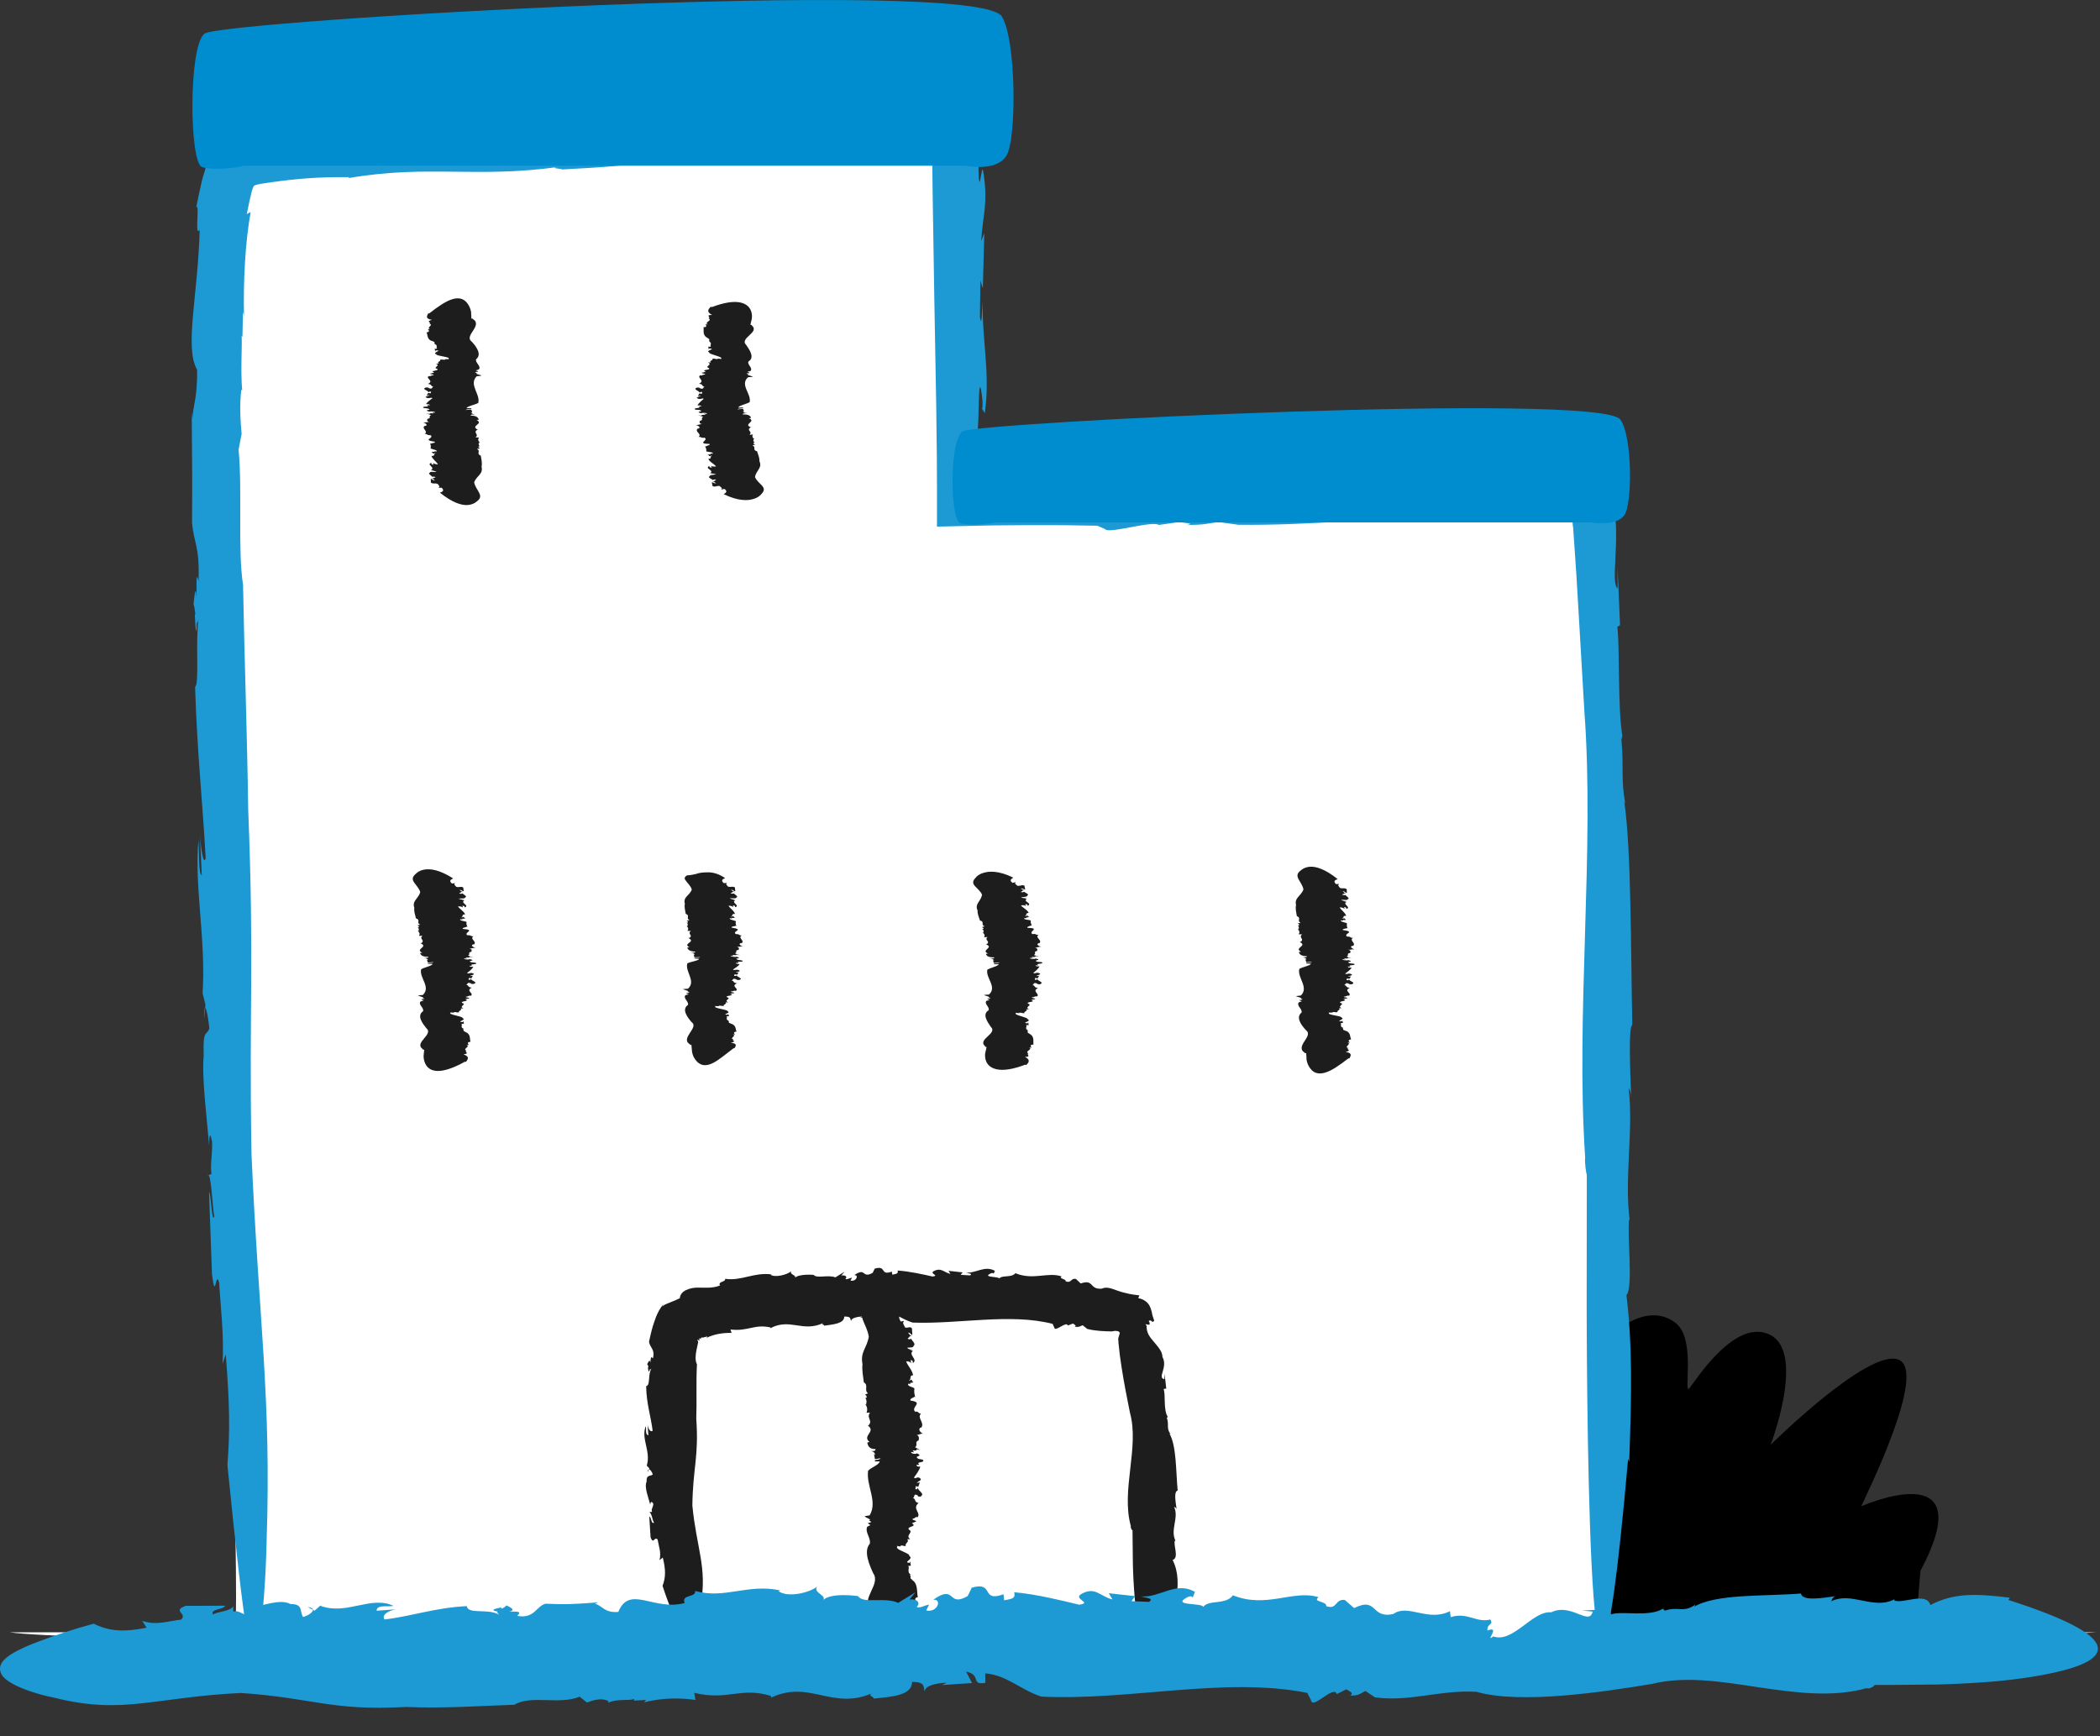 <?xml version="1.0" encoding="UTF-8"?>
<svg width="52px" height="43px" viewBox="0 0 52 43" version="1.1" xmlns="http://www.w3.org/2000/svg" xmlns:xlink="http://www.w3.org/1999/xlink">
    <rect x="0" y="0" width="52" height="43" fill="#333333" stroke="none"/>
    <title>Group 92</title>
    <defs>
        <polygon id="path-1" points="0 0.217 1 0.217 1 0.783 0 0.783"></polygon>
    </defs>
    <g id="Page-1" stroke="none" stroke-width="1" fill="none" fill-rule="evenodd">
        <g id="Group-92" transform="translate(0, 0)">
            <path d="M39.332,33.708 C40.189,32.548 40.995,32.366 41.499,32.771 C42.003,33.174 41.676,34.572 41.831,34.384 C41.985,34.195 42.979,32.607 43.844,33.065 C44.708,33.524 43.844,35.782 43.844,35.782 C43.844,35.782 46.231,33.415 46.995,33.667 C47.76,33.918 46.214,37.019 46.088,37.304 C46.088,37.304 49.108,35.971 47.554,38.903 L47.435,40.307 L39.782,40.307 L39.332,33.708 Z" id="Fill-1" fill="#000000"></path>
            <path d="M5.825,40.597 C6.038,36.756 4.476,6.264 5.825,4.105 C6.128,3.62 23.651,3.304 23.684,3.439 C23.7,3.5 23.684,12.546 23.684,12.546 L39.499,12.169 C39.876,15.676 39.864,38.143 39.864,40.597" id="Fill-3" fill="#FFFFFF"></path>
            <path d="M5.052,25.241 L5.079,24.964 C5.064,24.969 5.051,25.039 5.052,25.241" id="Fill-5" fill="#1D9AD4"></path>
            <path d="M40.173,18.229 C40.176,18.25 40.178,18.276 40.182,18.294 C40.179,18.249 40.176,18.234 40.173,18.229" id="Fill-7" fill="#1D9AD4"></path>
            <path d="M6.018,14.465 L6.018,14.48 C6.021,14.503 6.025,14.53 6.028,14.552 L6.018,14.465 Z" id="Fill-9" fill="#1D9AD4"></path>
            <path d="M6.227,28.572 C6.165,24.867 6.297,23.881 6.146,20.048 C6.121,18.218 6.051,16.267 6.018,14.48 C5.884,13.634 6.004,12.135 5.908,11.135 L5.983,10.747 C5.95,10.401 5.931,9.996 5.976,9.65 L5.997,9.673 C5.953,9.157 6,8.579 5.983,8.323 L6.003,8.345 L6.017,7.722 L6.042,7.831 C6.023,6.939 6.072,6.013 6.206,5.251 L6.111,5.302 C6.15,5.097 6.191,4.916 6.23,4.756 C6.235,4.733 6.237,4.727 6.238,4.723 L6.245,4.706 C6.248,4.694 6.25,4.682 6.255,4.672 C6.263,4.65 6.272,4.63 6.282,4.61 C6.312,4.578 6.359,4.579 6.397,4.565 L6.412,4.562 L6.42,4.56 L6.446,4.555 L6.548,4.539 C6.618,4.529 6.686,4.518 6.754,4.509 C7.308,4.432 7.86,4.378 8.646,4.388 L8.626,4.411 C10.601,4.072 11.778,4.419 13.826,4.135 C13.57,4.169 13.937,4.176 13.916,4.197 C14.864,4.143 15.875,4.105 15.886,3.933 C16.577,3.919 16.45,3.973 16.541,4.037 C16.536,3.963 17.135,3.917 17.674,3.901 L17.426,3.935 L18.972,3.88 L18.666,3.744 C19.487,3.77 18.877,3.913 19.662,3.865 L19.65,3.749 C20.784,3.755 21.453,3.924 22.544,4.008 L22.858,4.011 L22.953,4.014 L23.035,4.017 L23.077,4.02 C23.085,4.019 23.084,4.028 23.084,4.035 L23.085,4.055 C23.088,4.319 23.091,4.584 23.095,4.85 C23.109,5.708 23.123,6.571 23.136,7.433 C23.152,8.296 23.166,9.157 23.182,10.01 C23.195,10.918 23.204,11.495 23.201,13.042 C23.665,13.032 24.127,13.022 24.586,13.012 C24.88,13.009 25.173,13.007 25.463,13.005 C26.043,13.002 26.615,13.007 27.174,13.02 L27.364,13.104 C27.449,13.231 28.531,12.886 28.696,13.001 L29.189,12.93 C29.329,12.95 29.622,12.968 29.376,13.003 C29.833,12.997 29.844,12.975 30.172,12.928 L30.664,12.997 C32.469,13.016 33.998,12.825 35.896,12.811 C36.467,12.839 37.164,12.843 37.924,12.833 C38.115,12.829 38.309,12.826 38.507,12.822 C38.589,12.82 38.671,12.818 38.754,12.816 L38.825,12.813 C38.96,12.751 38.927,12.944 38.954,13.062 C38.981,13.465 39.008,13.869 39.036,14.267 C39.06,14.677 39.083,15.082 39.107,15.472 C39.153,16.255 39.195,16.984 39.231,17.6 C39.491,21.069 39.012,25.115 39.252,28.67 C39.235,28.785 39.278,29.085 39.292,29.083 L39.289,32.338 C39.289,32.338 39.289,36.284 39.41,38.732 C39.53,41.179 39.788,42.129 40.315,36.13 L40.342,36.21 C40.408,34.426 40.419,33.304 40.274,32.075 C40.447,31.881 40.286,30.611 40.34,30.193 L40.354,30.232 C40.217,29.145 40.453,27.992 40.328,26.944 C40.341,26.984 40.389,27.007 40.393,27.248 C40.367,26.484 40.319,25.439 40.419,25.382 C40.38,23.557 40.396,21.009 40.218,19.842 L40.248,19.922 C40.128,19.257 40.217,19.059 40.149,18.315 C40.162,18.274 40.167,18.221 40.173,18.229 C40.054,17.506 40.113,16.11 40.049,15.523 L40.115,15.483 C40.093,15.001 40.078,14.519 40.05,14.035 C40.055,14.217 40.056,14.397 40.056,14.577 C39.962,14.487 39.983,14.213 40,13.828 C40.01,13.635 40.02,13.416 40.018,13.178 C40.017,13.116 40.017,13.067 40.012,12.99 C40.004,12.899 39.998,12.807 39.99,12.714 C39.971,12.528 39.949,12.34 39.92,12.159 C39.915,12.068 39.908,11.978 39.899,11.889 L39.885,11.759 C39.884,11.755 39.887,11.745 39.881,11.745 L39.863,11.747 L39.828,11.749 L39.755,11.754 C39.563,11.766 39.37,11.785 39.183,11.805 C39.092,11.817 39,11.828 38.909,11.84 L38.775,11.857 L38.711,11.866 L38.665,11.876 C38.54,11.9 38.416,11.925 38.291,11.949 C37.791,12.049 37.287,12.139 36.777,12.106 C36.293,12.204 37.201,11.957 36.477,12.04 C36.451,11.945 36.814,11.971 36.625,11.9 C35.914,11.962 35.455,11.83 34.578,11.916 L34.539,11.842 C33.397,12.006 32.374,11.795 31.614,11.943 C30.433,12.033 30.816,11.741 29.588,11.916 L29.107,11.826 C28.58,11.823 28.733,11.959 28.148,11.924 C28.181,11.859 27.408,11.891 27.748,11.822 C27.131,11.791 26.506,11.833 25.839,11.875 C25.505,11.895 25.161,11.916 24.801,11.926 C24.71,11.928 24.62,11.931 24.528,11.933 L24.497,11.933 L24.477,11.932 L24.44,11.93 C24.391,11.926 24.345,11.919 24.312,11.906 C24.32,11.871 24.33,11.838 24.34,11.806 C24.31,11.806 24.291,11.781 24.28,11.744 C24.276,11.735 24.274,11.725 24.272,11.715 C24.271,11.712 24.27,11.712 24.27,11.705 L24.268,11.677 L24.266,11.622 C24.263,11.547 24.261,11.47 24.258,11.395 C24.25,11.093 24.246,10.803 24.2,10.662 C24.253,10.616 24.21,8.905 24.326,9.889 C24.335,9.974 24.333,10.124 24.313,10.114 L24.386,10.231 C24.526,9.238 24.312,8.426 24.333,7.443 C24.309,7.734 24.316,8.123 24.265,7.863 L24.276,6.95 L24.337,7.139 L24.373,5.779 L24.297,5.967 C24.336,5.301 24.467,5.066 24.357,4.314 C24.324,4.041 24.302,4.335 24.28,4.415 C24.27,4.47 24.26,4.515 24.251,4.503 C24.248,4.496 24.244,4.474 24.24,4.433 C24.239,4.413 24.237,4.386 24.235,4.355 C24.233,4.314 24.232,4.266 24.229,4.21 C24.234,4.036 24.239,3.85 24.245,3.656 C24.245,3.633 24.248,3.606 24.245,3.583 L24.234,3.513 C24.226,3.467 24.218,3.419 24.209,3.372 C24.202,3.323 24.194,3.275 24.185,3.226 L24.172,3.152 L24.143,3.098 L24.113,3.046 L24.105,3.032 C24.018,3.117 24.081,3.055 24.061,3.074 L24.06,3.073 L24.059,3.071 L24.056,3.068 L24.05,3.062 L24.028,3.042 L23.935,2.958 C23.904,2.927 23.871,2.893 23.826,2.874 C23.78,2.852 23.726,2.842 23.67,2.832 C23.443,2.798 23.185,2.795 22.928,2.783 C22.773,2.776 22.617,2.768 22.459,2.76 L22.007,2.744 C21.707,2.733 21.41,2.727 21.124,2.724 C21.232,2.809 20.925,2.809 20.611,2.83 L20.573,2.756 C19.367,2.877 20.127,2.597 18.93,2.699 L19.035,2.645 L18.72,2.807 C17.642,2.975 18.134,2.663 16.937,2.89 C17.412,2.867 17.165,3.05 16.58,3.031 L16.726,2.956 C16.403,2.978 16.295,3.011 16.08,3.002 C16.271,2.958 16.179,2.894 15.704,2.918 L16.02,2.82 L15.124,2.976 C14.428,2.917 13.331,3.048 13.042,2.956 C13.042,2.956 11.546,2.958 11.208,3.084 C11.505,3.003 10.68,3.01 10.912,2.919 C10.528,3.012 9.386,3.129 8.922,3.072 L9.009,3.057 C8.157,3.061 7.433,3.135 6.715,3.234 C6.624,3.247 6.534,3.26 6.444,3.273 L6.115,3.327 C5.959,3.356 5.803,3.386 5.664,3.442 C5.593,3.469 5.529,3.504 5.467,3.545 C5.437,3.564 5.408,3.587 5.383,3.617 C5.355,3.639 5.338,3.675 5.315,3.703 L5.248,3.792 C5.229,3.824 5.216,3.861 5.199,3.896 C5.169,3.968 5.13,4.034 5.107,4.11 C5.084,4.187 5.061,4.263 5.038,4.342 C5.028,4.378 5.012,4.423 5.005,4.453 L4.988,4.531 C4.94,4.732 4.901,4.926 4.861,5.124 C4.951,5.066 4.81,5.887 4.945,5.694 C4.922,6.5 4.831,7.215 4.779,7.809 C4.728,8.403 4.717,8.871 4.882,9.16 C4.885,9.877 4.786,10.007 4.763,10.377 L4.747,10.206 C4.759,11.549 4.763,11.937 4.755,12.933 C4.79,13.429 4.949,13.508 4.916,14.397 C4.851,14.11 4.866,14.473 4.868,14.806 C4.856,14.593 4.832,14.528 4.793,14.966 C4.814,15.026 4.827,15.122 4.837,15.211 C4.832,15.214 4.83,15.231 4.823,15.222 C4.85,15.778 4.869,15.68 4.875,15.423 C4.885,15.436 4.897,15.414 4.914,15.334 C4.837,15.911 4.939,16.94 4.831,17.011 C4.883,18.68 5.019,19.871 5.093,21.259 C5.04,21.416 4.983,21.093 4.953,20.689 L4.996,21.675 C4.915,21.668 4.936,21.109 4.914,20.806 C4.809,21.982 5.1,23.22 5.017,24.598 L5.087,24.882 L5.08,24.964 C5.113,24.959 5.167,25.266 5.183,25.469 C5.119,25.666 5.021,25.461 5.044,26.14 C4.992,26.68 5.121,27.669 5.179,28.372 C5.18,27.992 5.222,28.113 5.251,28.276 C5.263,28.616 5.2,28.814 5.237,29.076 L5.143,29.111 C5.229,28.975 5.265,29.997 5.307,30.122 C5.243,30.317 5.232,29.595 5.176,29.512 C5.225,30.877 5.201,30.194 5.249,31.557 C5.341,32.283 5.334,31.423 5.427,31.768 C5.464,32.41 5.548,33.035 5.512,33.774 L5.589,33.539 C5.688,34.744 5.697,35.467 5.631,36.281 C5.855,38.525 6.004,39.763 6.104,40.377 C6.196,40.995 6.289,40.947 6.382,40.629 C6.476,40.283 6.534,39.668 6.563,39.137 C6.594,38.607 6.602,38.161 6.602,38.161 C6.722,34.602 6.411,32.784 6.227,28.572" id="Fill-11" fill="#1D9AD4"></path>
            <path d="M16.037,36.462 L16.069,36.39 C16.054,36.392 16.04,36.41 16.037,36.462" id="Fill-13" fill="#1D1D1D"></path>
            <path d="M28.917,35.092 C28.92,35.097 28.922,35.104 28.926,35.108 C28.923,35.096 28.92,35.093 28.917,35.092" id="Fill-15" fill="#1D1D1D"></path>
            <path d="M17.258,33.786 L17.258,33.79 C17.261,33.796 17.262,33.802 17.265,33.807 L17.258,33.786 Z" id="Fill-17" fill="#1D1D1D"></path>
            <path d="M17.144,37.285 C17.157,36.344 17.307,36.091 17.241,35.136 C17.257,34.683 17.234,34.202 17.258,33.79 C17.206,33.685 17.223,33.553 17.248,33.426 C17.262,33.367 17.275,33.3 17.286,33.251 C17.289,33.235 17.289,33.229 17.287,33.226 C17.286,33.222 17.284,33.218 17.281,33.214 C17.277,33.204 17.271,33.193 17.261,33.181 C17.285,33.184 17.309,33.192 17.331,33.203 C17.306,33.173 17.304,33.135 17.336,33.15 L17.343,33.154 L17.355,33.173 C17.343,33.115 17.387,33.139 17.393,33.109 L17.396,33.131 C17.416,33.123 17.475,33.107 17.516,33.098 L17.498,33.132 C17.685,33.038 17.914,33.006 18.115,33.011 L18.088,32.926 C18.528,32.978 18.673,32.787 19.079,32.875 L19.075,32.895 C19.563,32.634 19.875,33.005 20.386,32.766 C20.322,32.797 20.415,32.81 20.411,32.832 C20.65,32.798 20.906,32.777 20.905,32.606 C21.08,32.603 21.048,32.655 21.074,32.721 C21.07,32.645 21.222,32.61 21.359,32.602 L21.296,32.633 L21.688,32.599 L21.609,32.459 C21.818,32.496 21.665,32.631 21.864,32.593 L21.859,32.475 C22.148,32.494 22.32,32.67 22.598,32.755 C23.751,32.797 25.007,32.517 26.064,32.786 L26.106,32.877 C26.118,33.006 26.41,32.705 26.442,32.828 L26.57,32.778 C26.602,32.805 26.672,32.835 26.609,32.858 C26.721,32.873 26.726,32.852 26.81,32.821 L26.922,32.912 C27.137,32.966 27.341,32.969 27.53,32.974 C27.566,32.967 27.599,32.959 27.639,32.962 C27.675,32.965 27.726,32.973 27.727,33.02 C27.726,33.026 27.724,33.031 27.722,33.038 C27.711,33.071 27.702,33.099 27.696,33.125 C27.694,33.136 27.691,33.146 27.689,33.158 C27.69,33.181 27.695,33.238 27.698,33.279 C27.714,33.458 27.74,33.659 27.772,33.859 C27.834,34.263 27.918,34.676 27.978,34.979 C28.221,35.85 27.752,36.9 28.002,37.797 C27.986,37.826 28.029,37.901 28.043,37.9 L28.052,38.729 C28.052,38.729 28.07,39.734 28.205,40.355 C28.338,40.974 28.6,41.216 29.095,39.669 L29.123,39.688 C29.18,39.231 29.187,38.943 29.037,38.634 C29.207,38.579 29.042,38.259 29.095,38.15 L29.109,38.16 C28.967,37.887 29.201,37.583 29.072,37.319 C29.085,37.329 29.133,37.333 29.138,37.394 C29.11,37.2 29.061,36.934 29.161,36.916 C29.117,36.45 29.133,35.795 28.957,35.504 L28.986,35.522 C28.87,35.357 28.958,35.303 28.893,35.114 C28.906,35.103 28.912,35.09 28.917,35.092 C28.8,34.911 28.869,34.55 28.813,34.401 L28.879,34.388 L28.836,34.016 L28.832,34.156 C28.646,34.122 28.927,33.866 28.784,33.604 C28.784,33.475 28.676,33.355 28.575,33.235 C28.523,33.176 28.475,33.116 28.441,33.054 C28.405,32.981 28.388,32.914 28.393,32.833 C28.339,32.781 28.378,32.797 28.417,32.805 C28.457,32.813 28.498,32.812 28.444,32.714 C28.529,32.661 28.522,32.799 28.58,32.704 C28.553,32.633 28.533,32.571 28.522,32.503 C28.503,32.429 28.483,32.353 28.431,32.286 C28.378,32.223 28.3,32.172 28.184,32.149 L28.214,32.081 C28.094,32.069 27.99,32.053 27.891,32.027 C27.841,32.016 27.792,32.004 27.746,31.989 C27.696,31.974 27.671,31.965 27.636,31.952 C27.507,31.904 27.391,31.863 27.283,31.915 C26.966,31.941 27.096,31.67 26.76,31.786 L26.643,31.675 C26.506,31.648 26.536,31.791 26.387,31.731 C26.401,31.668 26.198,31.668 26.291,31.613 C25.951,31.492 25.587,31.716 25.144,31.532 C25.042,31.652 24.818,31.572 24.743,31.663 C24.732,31.608 24.29,31.643 24.546,31.532 C24.569,31.523 24.607,31.526 24.604,31.547 L24.636,31.474 C24.382,31.33 24.168,31.541 23.915,31.516 C23.991,31.542 24.09,31.537 24.023,31.586 L23.788,31.573 L23.837,31.512 L23.487,31.473 L23.535,31.55 C23.364,31.51 23.304,31.379 23.11,31.487 C23.023,31.548 23.272,31.591 23.091,31.614 C22.863,31.562 22.519,31.485 22.226,31.466 C22.254,31.552 22.175,31.549 22.094,31.568 L22.084,31.493 C21.776,31.601 21.968,31.331 21.661,31.418 L21.687,31.365 L21.609,31.523 C21.333,31.677 21.455,31.371 21.151,31.581 C21.272,31.565 21.212,31.744 21.061,31.716 L21.097,31.642 C21.015,31.66 20.988,31.69 20.932,31.678 C20.981,31.637 20.956,31.571 20.833,31.588 L20.913,31.495 L20.686,31.635 C20.504,31.563 20.225,31.671 20.147,31.573 C20.147,31.573 19.76,31.54 19.677,31.656 C19.751,31.583 19.538,31.568 19.593,31.483 C19.498,31.566 19.207,31.647 19.082,31.572 L19.104,31.561 C18.659,31.506 18.363,31.73 17.954,31.671 C17.981,31.754 17.764,31.732 17.83,31.836 C17.629,31.915 17.432,31.886 17.262,31.889 C17.219,31.89 17.179,31.894 17.139,31.901 C17.087,31.91 17.033,31.929 16.99,31.949 C16.901,31.99 16.843,32.056 16.833,32.152 C16.753,32.189 16.696,32.218 16.644,32.234 C16.545,32.285 16.468,32.288 16.398,32.361 L16.429,32.295 C16.255,32.512 16.217,32.699 16.164,32.848 C16.155,32.882 16.145,32.915 16.136,32.949 C16.129,32.977 16.121,33.007 16.115,33.035 C16.102,33.092 16.088,33.152 16.072,33.223 C16.081,33.369 16.233,33.414 16.165,33.645 C16.112,33.561 16.112,33.66 16.104,33.749 C16.1,33.691 16.079,33.671 16.025,33.784 C16.042,33.803 16.052,33.829 16.059,33.853 C16.054,33.854 16.05,33.858 16.043,33.855 C16.055,34.005 16.077,33.98 16.09,33.913 C16.1,33.918 16.113,33.913 16.131,33.893 C16.037,34.04 16.11,34.315 16,34.329 C16.007,34.769 16.118,35.079 16.161,35.435 C16.105,35.476 16.055,35.392 16.034,35.288 L16.055,35.543 C15.974,35.541 16.007,35.397 15.992,35.318 C15.862,35.624 16.125,35.941 16.015,36.297 L16.081,36.368 L16.07,36.389 C16.104,36.388 16.152,36.466 16.164,36.517 C16.095,36.569 16.002,36.518 16.011,36.693 C15.948,36.834 16.057,37.085 16.101,37.264 C16.11,37.166 16.15,37.196 16.176,37.237 C16.181,37.324 16.114,37.376 16.146,37.442 L16.051,37.454 C16.139,37.417 16.156,37.678 16.196,37.709 C16.127,37.761 16.13,37.576 16.077,37.556 C16.099,37.904 16.087,37.73 16.11,38.078 C16.188,38.262 16.198,38.041 16.284,38.127 C16.308,38.29 16.38,38.447 16.331,38.638 L16.412,38.575 C16.488,38.881 16.485,39.065 16.406,39.275 C16.778,40.41 16.997,40.543 17.149,40.373 C17.297,40.203 17.352,39.738 17.352,39.738 C17.516,38.814 17.248,38.355 17.144,37.285" id="Fill-19" fill="#1D1D1D"></path>
            <path d="M22.586,33.402 L22.551,33.423 C22.567,33.423 22.581,33.418 22.586,33.402" id="Fill-21" fill="#1D1D1D"></path>
            <path d="M22.553,38.994 C22.556,38.996 22.558,38.998 22.562,38.999 C22.559,38.996 22.556,38.995 22.553,38.994" id="Fill-23" fill="#1D1D1D"></path>
            <path d="M21.39,34.236 L21.39,34.235 C21.387,34.233 21.385,34.231 21.382,34.229 L21.39,34.236 Z" id="Fill-25" fill="#1D1D1D"></path>
            <path d="M21.513,33.104 C21.463,33.4 21.298,33.475 21.357,33.786 C21.34,33.933 21.374,34.09 21.39,34.235 C21.516,34.306 21.388,34.424 21.493,34.507 L21.421,34.537 C21.456,34.566 21.481,34.599 21.441,34.626 L21.42,34.624 C21.474,34.666 21.441,34.713 21.467,34.734 L21.447,34.732 L21.454,34.783 L21.425,34.774 C21.481,34.847 21.484,34.922 21.456,34.988 L21.543,34.984 C21.444,35.123 21.623,35.177 21.506,35.302 L21.485,35.3 C21.712,35.464 21.324,35.552 21.54,35.721 C21.513,35.701 21.495,35.73 21.474,35.728 C21.497,35.804 21.51,35.886 21.681,35.889 C21.678,35.945 21.626,35.934 21.561,35.94 C21.636,35.941 21.666,35.99 21.67,36.033 L21.642,36.013 L21.665,36.137 L21.807,36.115 C21.766,36.18 21.634,36.129 21.668,36.193 L21.785,36.193 C21.761,36.284 21.583,36.335 21.496,36.423 C21.443,36.792 21.74,37.187 21.534,37.529 L21.446,37.544 C21.317,37.55 21.636,37.638 21.517,37.652 L21.575,37.691 C21.552,37.703 21.528,37.726 21.499,37.707 C21.493,37.743 21.515,37.744 21.554,37.77 L21.474,37.81 C21.413,37.957 21.569,38.079 21.538,38.232 C21.374,38.417 21.532,38.764 21.621,38.961 C21.819,39.237 21.317,39.579 21.547,39.863 C21.53,39.873 21.572,39.896 21.586,39.895 L21.58,40.162 C21.58,40.162 21.581,40.243 21.598,40.347 C21.618,40.454 21.655,40.584 21.722,40.68 C21.858,40.876 22.116,40.913 22.613,40.406 L22.641,40.411 C22.698,40.269 22.71,40.18 22.565,40.09 C22.737,40.067 22.577,39.974 22.631,39.939 L22.646,39.942 C22.509,39.862 22.747,39.761 22.626,39.683 C22.64,39.686 22.687,39.686 22.691,39.706 C22.667,39.646 22.626,39.564 22.727,39.556 C22.696,39.414 22.737,39.211 22.574,39.123 L22.602,39.128 C22.492,39.078 22.584,39.06 22.529,39.002 C22.541,38.999 22.548,38.995 22.553,38.995 C22.446,38.939 22.534,38.827 22.488,38.781 L22.554,38.777 L22.537,38.663 L22.524,38.706 C22.339,38.693 22.637,38.617 22.517,38.535 C22.538,38.458 22.133,38.38 22.223,38.298 C22.136,38.26 22.363,38.332 22.296,38.274 C22.392,38.271 22.356,38.3 22.433,38.285 C22.387,38.228 22.53,38.191 22.464,38.121 L22.539,38.118 C22.403,38.027 22.636,37.945 22.506,37.884 C22.444,37.791 22.727,37.821 22.58,37.723 L22.681,37.684 C22.698,37.642 22.558,37.655 22.607,37.608 C22.67,37.611 22.658,37.549 22.718,37.577 C22.818,37.471 22.576,37.363 22.745,37.224 C22.621,37.194 22.696,37.124 22.602,37.101 C22.657,37.097 22.612,36.96 22.728,37.04 C22.738,37.046 22.736,37.058 22.715,37.057 L22.788,37.067 C22.927,36.989 22.713,36.923 22.735,36.845 C22.71,36.868 22.716,36.899 22.666,36.878 L22.677,36.805 L22.739,36.821 L22.775,36.712 L22.699,36.727 C22.739,36.674 22.868,36.657 22.76,36.596 C22.7,36.568 22.657,36.645 22.633,36.589 C22.686,36.518 22.765,36.413 22.788,36.323 C22.702,36.33 22.706,36.306 22.689,36.281 L22.763,36.278 C22.66,36.181 22.928,36.245 22.847,36.148 L22.899,36.158 L22.742,36.13 C22.596,36.042 22.899,36.085 22.698,35.988 C22.71,36.026 22.533,36.003 22.566,35.958 L22.638,35.97 C22.622,35.944 22.593,35.935 22.608,35.918 C22.647,35.934 22.712,35.927 22.7,35.889 L22.79,35.916 L22.659,35.842 C22.737,35.789 22.641,35.7 22.742,35.678 C22.742,35.678 22.794,35.56 22.683,35.531 C22.752,35.556 22.78,35.491 22.861,35.51 C22.783,35.478 22.72,35.386 22.804,35.351 L22.814,35.358 C22.901,35.225 22.7,35.125 22.806,35.006 C22.719,35.01 22.768,34.948 22.657,34.961 C22.549,34.833 22.886,34.737 22.544,34.685 C22.527,34.627 22.626,34.619 22.644,34.59 L22.662,34.604 C22.636,34.497 22.633,34.465 22.643,34.386 C22.611,34.346 22.451,34.336 22.492,34.266 C22.554,34.291 22.543,34.261 22.543,34.235 C22.553,34.251 22.576,34.257 22.619,34.224 C22.6,34.218 22.588,34.21 22.578,34.204 C22.583,34.203 22.587,34.202 22.594,34.203 C22.573,34.158 22.553,34.165 22.543,34.185 C22.534,34.184 22.522,34.186 22.504,34.192 C22.586,34.147 22.501,34.063 22.61,34.06 C22.588,33.926 22.478,33.829 22.438,33.716 C22.494,33.706 22.543,33.732 22.565,33.765 L22.546,33.686 C22.626,33.688 22.591,33.732 22.607,33.756 C22.739,33.666 22.482,33.56 22.604,33.454 L22.54,33.429 L22.551,33.422 C22.518,33.422 22.473,33.396 22.462,33.379 C22.533,33.366 22.623,33.385 22.62,33.331 C22.689,33.29 22.59,33.208 22.554,33.15 C22.541,33.18 22.502,33.169 22.478,33.156 C22.477,33.128 22.547,33.115 22.517,33.093 L22.612,33.093 C22.523,33.101 22.518,33.019 22.48,33.008 C22.55,32.995 22.538,33.052 22.591,33.06 L22.582,32.896 C22.513,32.836 22.493,32.904 22.41,32.874 C22.394,32.822 22.329,32.77 22.388,32.712 L22.304,32.729 C22.242,32.63 22.253,32.573 22.34,32.51 C22.009,32.14 21.778,32.092 21.628,32.14 C21.478,32.188 21.411,32.33 21.411,32.33 C21.217,32.609 21.457,32.763 21.513,33.104" id="Fill-27" fill="#1D1D1D"></path>
            <path d="M11.483,22.269 L11.448,22.281 C11.464,22.281 11.478,22.278 11.483,22.269" id="Fill-29" fill="#1D1D1D"></path>
            <path d="M11.487,25.478 C11.49,25.479 11.491,25.48 11.495,25.481 C11.492,25.479 11.489,25.479 11.487,25.478" id="Fill-31" fill="#1D1D1D"></path>
            <path d="M10.299,22.744 L10.299,22.744 C10.295,22.742 10.293,22.742 10.29,22.74 L10.299,22.744 Z" id="Fill-33" fill="#1D1D1D"></path>
            <path d="M10.406,22.092 C10.36,22.263 10.197,22.306 10.26,22.485 C10.245,22.57 10.281,22.66 10.3,22.744 C10.426,22.785 10.3,22.853 10.405,22.901 L10.334,22.918 C10.37,22.935 10.394,22.953 10.355,22.97 L10.334,22.968 C10.388,22.992 10.355,23.02 10.383,23.031 L10.361,23.03 L10.37,23.06 L10.341,23.054 C10.397,23.097 10.401,23.14 10.374,23.178 L10.462,23.175 C10.363,23.255 10.544,23.287 10.427,23.36 L10.406,23.358 C10.635,23.452 10.249,23.503 10.466,23.6 C10.439,23.588 10.421,23.605 10.4,23.604 C10.425,23.648 10.437,23.696 10.608,23.696 C10.606,23.729 10.554,23.723 10.489,23.727 C10.563,23.727 10.594,23.754 10.599,23.779 L10.57,23.768 L10.595,23.839 L10.737,23.826 C10.696,23.863 10.564,23.835 10.598,23.871 L10.716,23.871 C10.692,23.924 10.514,23.954 10.428,24.005 C10.378,24.217 10.677,24.443 10.471,24.641 L10.384,24.65 C10.255,24.655 10.574,24.703 10.455,24.711 L10.513,24.734 C10.491,24.74 10.467,24.754 10.437,24.742 C10.432,24.764 10.454,24.764 10.492,24.78 L10.413,24.803 C10.351,24.887 10.507,24.956 10.475,25.045 C10.313,25.153 10.466,25.35 10.555,25.463 C10.75,25.62 10.242,25.819 10.466,25.98 C10.447,25.986 10.489,25.998 10.504,25.998 L10.489,26.15 C10.489,26.15 10.482,26.334 10.606,26.444 C10.731,26.554 10.986,26.586 11.51,26.295 L11.539,26.297 C11.604,26.214 11.618,26.163 11.474,26.111 C11.647,26.097 11.491,26.043 11.546,26.023 L11.56,26.025 C11.427,25.978 11.669,25.92 11.549,25.875 C11.562,25.876 11.609,25.876 11.613,25.887 C11.59,25.853 11.551,25.806 11.651,25.801 C11.623,25.719 11.667,25.602 11.506,25.552 L11.534,25.555 C11.425,25.527 11.516,25.516 11.462,25.483 C11.474,25.481 11.481,25.478 11.487,25.478 C11.379,25.446 11.468,25.382 11.423,25.356 L11.489,25.353 L11.472,25.287 L11.459,25.312 C11.275,25.306 11.573,25.26 11.453,25.214 C11.476,25.169 11.071,25.127 11.16,25.079 C11.074,25.058 11.301,25.098 11.233,25.065 C11.33,25.063 11.294,25.08 11.37,25.071 C11.325,25.038 11.468,25.016 11.402,24.977 L11.477,24.974 C11.341,24.923 11.574,24.874 11.444,24.84 C11.382,24.786 11.665,24.803 11.519,24.747 L11.62,24.725 C11.635,24.7 11.496,24.708 11.545,24.681 C11.608,24.683 11.595,24.647 11.656,24.662 C11.755,24.602 11.514,24.54 11.681,24.46 C11.558,24.444 11.632,24.403 11.539,24.39 C11.593,24.388 11.548,24.31 11.664,24.355 C11.674,24.359 11.672,24.365 11.651,24.364 L11.724,24.37 C11.863,24.324 11.648,24.288 11.67,24.242 C11.645,24.256 11.652,24.274 11.601,24.262 L11.611,24.22 L11.673,24.229 L11.709,24.167 L11.633,24.175 C11.672,24.145 11.802,24.134 11.693,24.1 C11.633,24.084 11.591,24.129 11.566,24.097 C11.619,24.056 11.697,23.995 11.72,23.944 C11.634,23.947 11.637,23.934 11.62,23.919 L11.694,23.918 C11.591,23.863 11.859,23.899 11.777,23.843 L11.829,23.849 L11.673,23.833 C11.525,23.783 11.828,23.808 11.626,23.751 C11.638,23.774 11.462,23.761 11.494,23.735 L11.566,23.741 C11.551,23.727 11.52,23.722 11.536,23.712 C11.575,23.721 11.64,23.717 11.629,23.696 L11.718,23.71 L11.586,23.668 C11.664,23.637 11.566,23.586 11.669,23.573 C11.669,23.573 11.718,23.506 11.607,23.489 C11.677,23.504 11.703,23.466 11.784,23.478 C11.706,23.459 11.642,23.406 11.726,23.387 L11.736,23.391 C11.821,23.314 11.62,23.257 11.724,23.189 C11.637,23.192 11.685,23.155 11.574,23.163 C11.466,23.09 11.801,23.034 11.459,23.005 C11.441,22.972 11.54,22.967 11.557,22.95 L11.575,22.958 C11.549,22.897 11.545,22.879 11.553,22.833 C11.52,22.81 11.361,22.804 11.4,22.764 C11.464,22.779 11.452,22.762 11.452,22.746 C11.462,22.756 11.485,22.759 11.528,22.74 C11.509,22.737 11.497,22.733 11.487,22.728 L11.502,22.728 C11.48,22.702 11.461,22.706 11.452,22.718 C11.442,22.717 11.429,22.718 11.412,22.722 C11.494,22.696 11.408,22.648 11.516,22.646 C11.492,22.57 11.381,22.513 11.34,22.448 C11.396,22.443 11.445,22.458 11.467,22.477 L11.447,22.432 C11.527,22.433 11.493,22.458 11.509,22.472 C11.639,22.421 11.381,22.36 11.501,22.298 L11.437,22.284 L11.448,22.28 C11.415,22.28 11.369,22.265 11.358,22.255 C11.428,22.248 11.52,22.259 11.516,22.228 C11.585,22.204 11.484,22.157 11.447,22.124 C11.434,22.142 11.396,22.135 11.372,22.127 C11.37,22.112 11.439,22.104 11.41,22.091 L11.505,22.092 C11.415,22.096 11.409,22.049 11.371,22.042 C11.441,22.034 11.43,22.068 11.483,22.072 L11.471,21.979 C11.401,21.944 11.383,21.983 11.3,21.965 C11.282,21.935 11.217,21.905 11.274,21.872 L11.19,21.881 C11.127,21.824 11.137,21.791 11.223,21.756 C10.886,21.54 10.654,21.51 10.506,21.536 C10.356,21.564 10.292,21.645 10.292,21.645 C10.102,21.805 10.344,21.896 10.406,22.092" id="Fill-35" fill="#1D1D1D"></path>
            <path d="M18.195,22.266 L18.159,22.276 C18.175,22.277 18.189,22.275 18.195,22.266" id="Fill-37" fill="#1D1D1D"></path>
            <path d="M18.054,25.28 C18.057,25.28 18.059,25.281 18.063,25.282 C18.06,25.28 18.057,25.28 18.054,25.28" id="Fill-39" fill="#1D1D1D"></path>
            <path d="M16.98,22.632 L16.98,22.631 C16.977,22.629 16.975,22.629 16.971,22.627 L16.98,22.632 Z" id="Fill-41" fill="#1D1D1D"></path>
            <path d="M17.13,22.031 C17.073,22.186 16.909,22.21 16.959,22.384 C16.939,22.463 16.968,22.551 16.98,22.632 C17.103,22.681 16.972,22.735 17.073,22.79 L17,22.801 C17.035,22.819 17.058,22.84 17.018,22.851 L16.997,22.848 C17.049,22.876 17.015,22.899 17.041,22.913 L17.02,22.91 L17.026,22.939 L16.997,22.931 C17.051,22.976 17.051,23.018 17.022,23.052 L17.109,23.057 C17.005,23.127 17.183,23.171 17.061,23.231 L17.04,23.228 C17.262,23.337 16.873,23.358 17.083,23.468 C17.057,23.454 17.038,23.468 17.017,23.467 C17.038,23.51 17.048,23.557 17.218,23.57 C17.214,23.601 17.163,23.592 17.097,23.591 C17.172,23.596 17.2,23.625 17.204,23.65 L17.176,23.636 L17.196,23.708 L17.339,23.704 C17.296,23.738 17.166,23.702 17.197,23.739 L17.315,23.747 C17.288,23.796 17.109,23.814 17.02,23.858 C16.957,24.064 17.245,24.298 17.035,24.486 L16.947,24.493 C16.818,24.494 17.137,24.551 17.018,24.555 L17.075,24.58 C17.053,24.586 17.027,24.598 16.999,24.587 C16.993,24.608 17.015,24.609 17.053,24.625 L16.973,24.646 C16.908,24.729 17.065,24.802 17.034,24.889 C16.871,24.998 17.026,25.201 17.123,25.311 C17.225,25.387 17.148,25.478 17.084,25.58 C17.02,25.68 16.956,25.786 17.079,25.859 C17.063,25.868 17.107,25.877 17.12,25.874 L17.136,26.044 C17.136,26.044 17.143,26.095 17.168,26.158 C17.199,26.224 17.254,26.304 17.331,26.347 C17.409,26.391 17.51,26.396 17.642,26.332 C17.774,26.271 17.937,26.135 18.161,25.963 L18.189,25.957 C18.234,25.886 18.246,25.841 18.098,25.826 C18.266,25.783 18.105,25.768 18.156,25.743 L18.171,25.741 C18.031,25.724 18.263,25.644 18.142,25.621 C18.155,25.62 18.202,25.614 18.206,25.623 C18.182,25.597 18.139,25.561 18.238,25.547 C18.205,25.479 18.236,25.382 18.076,25.344 L18.104,25.345 C17.994,25.327 18.086,25.311 18.029,25.285 C18.042,25.282 18.049,25.28 18.054,25.28 C17.945,25.257 18.032,25.193 17.985,25.172 L18.052,25.167 L18.032,25.108 L18.02,25.132 C17.836,25.131 18.131,25.082 18.013,25.043 C18.035,25.002 17.63,24.968 17.719,24.921 C17.633,24.901 17.859,24.937 17.792,24.907 C17.888,24.904 17.853,24.92 17.929,24.911 C17.883,24.882 18.026,24.86 17.961,24.824 L18.035,24.822 C17.898,24.774 18.132,24.731 18.003,24.698 C17.942,24.647 18.226,24.667 18.08,24.613 L18.182,24.594 C18.198,24.573 18.058,24.577 18.108,24.552 C18.171,24.555 18.158,24.523 18.219,24.539 C18.319,24.486 18.078,24.423 18.25,24.353 C18.128,24.333 18.202,24.299 18.11,24.283 C18.164,24.283 18.122,24.209 18.237,24.256 C18.247,24.26 18.245,24.265 18.224,24.264 L18.297,24.272 C18.437,24.236 18.224,24.193 18.247,24.152 C18.223,24.163 18.229,24.179 18.178,24.167 L18.19,24.129 L18.251,24.139 L18.29,24.084 L18.213,24.088 C18.254,24.061 18.384,24.059 18.277,24.021 C18.218,24.003 18.173,24.042 18.151,24.01 C18.205,23.975 18.287,23.924 18.314,23.877 C18.227,23.876 18.232,23.862 18.215,23.847 L18.289,23.851 C18.189,23.793 18.454,23.843 18.375,23.787 L18.427,23.795 L18.272,23.771 C18.127,23.715 18.428,23.757 18.23,23.691 C18.241,23.713 18.065,23.689 18.099,23.667 L18.171,23.677 C18.156,23.663 18.127,23.656 18.143,23.648 C18.181,23.659 18.246,23.66 18.236,23.638 L18.325,23.659 L18.195,23.61 C18.276,23.587 18.182,23.532 18.284,23.527 C18.284,23.527 18.339,23.468 18.23,23.443 C18.297,23.462 18.326,23.428 18.406,23.445 C18.329,23.423 18.27,23.368 18.355,23.355 L18.363,23.36 C18.454,23.295 18.258,23.225 18.367,23.169 C18.28,23.164 18.33,23.134 18.219,23.133 C18.116,23.054 18.454,23.029 18.115,22.972 C18.101,22.94 18.199,22.943 18.218,22.928 L18.235,22.938 C18.213,22.877 18.211,22.859 18.224,22.817 C18.192,22.792 18.034,22.774 18.076,22.739 C18.138,22.757 18.127,22.74 18.129,22.725 C18.138,22.736 18.16,22.741 18.205,22.725 C18.186,22.721 18.174,22.716 18.164,22.711 C18.169,22.712 18.173,22.711 18.18,22.712 C18.16,22.685 18.14,22.688 18.13,22.698 C18.12,22.697 18.109,22.697 18.091,22.699 C18.174,22.681 18.092,22.628 18.2,22.635 C18.182,22.559 18.075,22.496 18.039,22.431 C18.095,22.429 18.143,22.448 18.163,22.468 L18.147,22.423 C18.227,22.43 18.191,22.452 18.205,22.467 C18.34,22.427 18.086,22.348 18.21,22.298 L18.148,22.279 L18.158,22.276 C18.125,22.273 18.08,22.256 18.07,22.246 C18.141,22.243 18.232,22.26 18.23,22.229 C18.299,22.211 18.202,22.158 18.167,22.124 C18.153,22.139 18.115,22.131 18.092,22.122 C18.09,22.106 18.161,22.103 18.132,22.089 L18.227,22.094 C18.137,22.093 18.133,22.047 18.095,22.038 C18.165,22.034 18.153,22.066 18.206,22.074 C18.201,22.01 18.203,22.043 18.199,21.978 C18.13,21.94 18.109,21.979 18.027,21.958 C18.011,21.927 17.947,21.895 18.006,21.865 L17.922,21.872 C17.86,21.813 17.869,21.782 17.956,21.746 C17.873,21.693 17.794,21.652 17.719,21.631 C17.645,21.609 17.578,21.603 17.52,21.604 C17.401,21.604 17.304,21.617 17.234,21.645 C17.086,21.68 17.024,21.678 17.024,21.678 C17.013,21.677 17.003,21.682 16.994,21.69 C16.985,21.697 16.978,21.704 16.973,21.71 C16.961,21.722 16.955,21.734 16.954,21.746 C16.95,21.77 16.967,21.788 16.987,21.817 C17.029,21.877 17.104,21.941 17.13,22.031" id="Fill-43" fill="#1D1D1D"></path>
            <path d="M25.407,22.226 L25.373,22.242 C25.389,22.241 25.403,22.236 25.407,22.226" id="Fill-45" fill="#1D1D1D"></path>
            <path d="M25.459,25.518 C25.462,25.519 25.464,25.52 25.467,25.522 C25.464,25.519 25.462,25.518 25.459,25.518" id="Fill-47" fill="#1D1D1D"></path>
            <path d="M24.266,22.797 L24.266,22.796 C24.262,22.795 24.26,22.795 24.256,22.793 L24.266,22.797 Z" id="Fill-49" fill="#1D1D1D"></path>
            <path d="M24.317,22.157 C24.289,22.327 24.129,22.383 24.207,22.55 C24.2,22.633 24.241,22.718 24.266,22.797 C24.394,22.828 24.274,22.902 24.382,22.942 L24.311,22.963 C24.348,22.976 24.374,22.994 24.336,23.011 L24.315,23.011 C24.371,23.032 24.339,23.06 24.367,23.07 L24.346,23.07 L24.357,23.098 L24.327,23.094 C24.386,23.133 24.392,23.175 24.368,23.213 L24.454,23.206 C24.361,23.289 24.542,23.31 24.428,23.386 L24.408,23.386 C24.64,23.469 24.256,23.533 24.477,23.62 C24.45,23.609 24.432,23.626 24.411,23.626 C24.437,23.668 24.451,23.713 24.622,23.71 C24.62,23.741 24.569,23.736 24.503,23.742 C24.578,23.74 24.609,23.766 24.615,23.791 L24.586,23.78 L24.612,23.849 L24.754,23.834 C24.713,23.872 24.581,23.846 24.616,23.881 L24.733,23.879 C24.711,23.93 24.535,23.964 24.449,24.014 C24.399,24.218 24.7,24.442 24.489,24.631 L24.4,24.637 C24.271,24.638 24.589,24.694 24.47,24.699 L24.529,24.722 C24.505,24.728 24.481,24.74 24.453,24.728 C24.447,24.749 24.468,24.75 24.506,24.765 L24.426,24.786 C24.363,24.864 24.513,24.937 24.479,25.021 C24.313,25.117 24.454,25.312 24.533,25.429 C24.716,25.6 24.19,25.737 24.394,25.911 C24.376,25.915 24.415,25.931 24.429,25.933 C24.419,25.98 24.41,26.028 24.397,26.074 C24.397,26.074 24.363,26.243 24.469,26.367 C24.576,26.487 24.82,26.582 25.384,26.369 L25.411,26.376 C25.49,26.3 25.511,26.246 25.379,26.172 C25.552,26.181 25.404,26.104 25.462,26.091 L25.475,26.094 C25.347,26.029 25.595,25.998 25.481,25.936 C25.495,25.939 25.542,25.945 25.544,25.957 C25.525,25.918 25.492,25.865 25.592,25.871 C25.575,25.781 25.63,25.662 25.473,25.595 L25.501,25.601 C25.394,25.562 25.487,25.559 25.434,25.52 C25.448,25.519 25.455,25.517 25.46,25.518 C25.355,25.477 25.45,25.417 25.406,25.386 L25.472,25.388 L25.462,25.319 L25.446,25.345 C25.262,25.326 25.564,25.299 25.447,25.243 C25.472,25.197 25.069,25.133 25.161,25.09 C25.076,25.063 25.3,25.115 25.235,25.078 C25.331,25.081 25.295,25.096 25.371,25.091 C25.327,25.055 25.471,25.04 25.408,24.996 L25.483,24.997 C25.348,24.938 25.585,24.897 25.456,24.857 C25.396,24.801 25.678,24.826 25.534,24.764 L25.634,24.744 C25.651,24.72 25.511,24.723 25.56,24.697 C25.625,24.7 25.612,24.663 25.672,24.68 C25.772,24.619 25.533,24.551 25.703,24.47 C25.579,24.451 25.653,24.41 25.56,24.396 C25.614,24.394 25.569,24.313 25.686,24.36 C25.696,24.364 25.694,24.371 25.672,24.371 L25.746,24.377 C25.884,24.33 25.67,24.291 25.691,24.244 C25.667,24.258 25.673,24.276 25.623,24.264 L25.632,24.22 L25.694,24.23 L25.73,24.165 L25.654,24.175 C25.693,24.142 25.823,24.131 25.714,24.095 C25.654,24.08 25.611,24.126 25.588,24.094 C25.639,24.051 25.718,23.987 25.739,23.932 C25.653,23.939 25.656,23.925 25.638,23.91 L25.713,23.907 C25.608,23.851 25.877,23.884 25.794,23.828 L25.845,23.832 L25.689,23.82 C25.54,23.771 25.843,23.789 25.64,23.736 C25.654,23.759 25.476,23.751 25.507,23.722 L25.58,23.727 C25.564,23.713 25.535,23.709 25.549,23.698 C25.588,23.706 25.654,23.7 25.641,23.678 L25.732,23.691 L25.598,23.652 C25.675,23.617 25.577,23.568 25.677,23.552 C25.677,23.552 25.725,23.48 25.613,23.468 C25.683,23.479 25.708,23.439 25.79,23.448 C25.711,23.432 25.645,23.381 25.727,23.356 L25.737,23.36 C25.819,23.276 25.616,23.227 25.716,23.152 C25.629,23.159 25.675,23.119 25.565,23.134 C25.452,23.065 25.783,22.988 25.44,22.978 C25.42,22.946 25.518,22.934 25.535,22.917 L25.553,22.924 C25.522,22.862 25.518,22.844 25.523,22.797 C25.489,22.776 25.33,22.781 25.366,22.737 C25.429,22.747 25.417,22.731 25.416,22.716 C25.426,22.724 25.45,22.726 25.491,22.704 C25.471,22.702 25.459,22.698 25.449,22.694 C25.454,22.694 25.458,22.693 25.464,22.693 C25.44,22.669 25.421,22.675 25.413,22.686 C25.403,22.686 25.391,22.688 25.374,22.693 C25.454,22.662 25.364,22.619 25.472,22.609 C25.443,22.532 25.327,22.484 25.28,22.423 C25.336,22.411 25.385,22.423 25.409,22.44 L25.385,22.395 C25.465,22.39 25.433,22.419 25.45,22.432 C25.576,22.368 25.313,22.328 25.427,22.256 L25.363,22.247 L25.373,22.242 C25.339,22.245 25.293,22.234 25.281,22.225 C25.35,22.211 25.442,22.214 25.435,22.182 C25.501,22.152 25.396,22.113 25.356,22.084 C25.345,22.102 25.306,22.099 25.281,22.094 C25.277,22.078 25.346,22.063 25.315,22.053 L25.41,22.045 C25.321,22.057 25.31,22.011 25.271,22.009 C25.34,21.993 25.334,22.028 25.386,22.027 C25.373,21.965 25.379,21.996 25.365,21.932 C25.292,21.905 25.277,21.947 25.193,21.937 C25.171,21.909 25.103,21.886 25.157,21.846 L25.075,21.865 C25.004,21.815 25.011,21.782 25.092,21.736 C24.732,21.56 24.497,21.572 24.353,21.617 C24.209,21.657 24.155,21.742 24.155,21.742 C23.985,21.916 24.236,21.972 24.317,22.157" id="Fill-51" fill="#1D1D1D"></path>
            <path d="M33.332,22.307 L33.296,22.316 C33.311,22.318 33.325,22.316 33.332,22.307" id="Fill-53" fill="#1D1D1D"></path>
            <path d="M33.264,25.452 C33.267,25.452 33.269,25.453 33.272,25.454 C33.269,25.452 33.267,25.451 33.264,25.452" id="Fill-55" fill="#1D1D1D"></path>
            <path d="M32.112,22.688 L32.112,22.687 C32.109,22.685 32.107,22.685 32.103,22.683 L32.112,22.688 Z" id="Fill-57" fill="#1D1D1D"></path>
            <path d="M32.276,22.027 C32.214,22.198 32.047,22.227 32.093,22.418 C32.071,22.504 32.099,22.6 32.112,22.687 C32.235,22.739 32.104,22.799 32.206,22.856 L32.132,22.869 C32.168,22.888 32.19,22.91 32.15,22.923 L32.13,22.921 C32.182,22.949 32.147,22.974 32.173,22.989 L32.153,22.986 L32.16,23.017 L32.13,23.009 C32.185,23.057 32.186,23.101 32.157,23.138 L32.244,23.141 C32.141,23.218 32.318,23.26 32.199,23.328 L32.177,23.326 C32.402,23.434 32.013,23.468 32.226,23.578 C32.2,23.565 32.181,23.582 32.16,23.58 C32.182,23.626 32.193,23.674 32.364,23.683 C32.36,23.715 32.309,23.707 32.243,23.709 C32.318,23.712 32.348,23.742 32.352,23.767 L32.323,23.755 L32.346,23.829 L32.488,23.819 C32.446,23.856 32.315,23.823 32.348,23.862 L32.465,23.865 C32.441,23.918 32.262,23.944 32.174,23.995 C32.118,24.215 32.417,24.449 32.214,24.654 L32.126,24.665 C31.998,24.672 32.318,24.718 32.199,24.728 L32.258,24.751 C32.235,24.758 32.212,24.773 32.182,24.761 C32.177,24.784 32.199,24.784 32.238,24.798 L32.159,24.825 C32.099,24.915 32.254,24.983 32.229,25.077 C32.075,25.197 32.232,25.399 32.335,25.51 C32.439,25.586 32.369,25.683 32.302,25.786 C32.235,25.887 32.183,25.997 32.304,26.068 C32.288,26.077 32.33,26.085 32.344,26.083 L32.353,26.247 C32.353,26.247 32.36,26.298 32.386,26.36 C32.414,26.423 32.459,26.497 32.531,26.543 C32.603,26.588 32.704,26.603 32.841,26.555 C32.979,26.508 33.155,26.395 33.386,26.213 L33.415,26.21 C33.465,26.122 33.467,26.078 33.32,26.051 C33.489,26.011 33.328,25.986 33.38,25.959 L33.394,25.958 C33.255,25.934 33.488,25.846 33.364,25.821 C33.378,25.821 33.424,25.814 33.429,25.824 C33.402,25.796 33.357,25.756 33.457,25.741 C33.417,25.669 33.456,25.553 33.29,25.52 L33.318,25.521 C33.207,25.504 33.297,25.485 33.24,25.459 C33.253,25.456 33.258,25.453 33.264,25.453 C33.155,25.43 33.238,25.361 33.19,25.34 L33.256,25.333 L33.237,25.27 L33.224,25.295 C33.041,25.3 33.336,25.238 33.214,25.2 C33.235,25.156 32.828,25.135 32.915,25.083 C32.828,25.065 33.055,25.094 32.988,25.065 C33.083,25.059 33.048,25.078 33.125,25.065 C33.077,25.035 33.218,25.007 33.152,24.971 L33.226,24.966 C33.088,24.922 33.321,24.867 33.19,24.838 C33.128,24.787 33.411,24.796 33.263,24.745 L33.364,24.721 C33.38,24.698 33.24,24.708 33.288,24.68 C33.351,24.68 33.338,24.646 33.398,24.661 C33.497,24.601 33.254,24.544 33.422,24.465 C33.299,24.449 33.373,24.41 33.28,24.397 C33.334,24.395 33.289,24.319 33.406,24.363 C33.416,24.367 33.414,24.374 33.392,24.373 L33.465,24.378 C33.605,24.335 33.39,24.298 33.412,24.255 C33.387,24.267 33.394,24.285 33.343,24.272 L33.353,24.232 L33.416,24.241 L33.452,24.181 L33.375,24.188 C33.415,24.16 33.545,24.152 33.437,24.116 C33.377,24.1 33.334,24.142 33.31,24.11 C33.363,24.072 33.444,24.014 33.468,23.964 C33.381,23.966 33.385,23.953 33.369,23.938 L33.443,23.939 C33.341,23.882 33.608,23.924 33.527,23.869 L33.579,23.876 L33.423,23.856 C33.277,23.802 33.579,23.837 33.379,23.775 C33.39,23.797 33.213,23.778 33.247,23.754 L33.319,23.763 C33.304,23.748 33.274,23.742 33.29,23.733 C33.328,23.743 33.394,23.742 33.383,23.719 L33.472,23.738 L33.342,23.692 C33.421,23.665 33.327,23.611 33.428,23.603 C33.428,23.603 33.482,23.539 33.372,23.517 C33.44,23.535 33.468,23.5 33.548,23.514 C33.471,23.493 33.41,23.438 33.495,23.423 L33.504,23.427 C33.592,23.357 33.396,23.291 33.504,23.23 C33.417,23.227 33.466,23.194 33.355,23.195 C33.252,23.116 33.589,23.084 33.25,23.032 C33.233,22.999 33.333,23.001 33.351,22.985 L33.369,22.994 C33.346,22.931 33.344,22.914 33.356,22.87 C33.325,22.844 33.167,22.827 33.209,22.791 C33.27,22.809 33.26,22.792 33.261,22.776 C33.27,22.787 33.294,22.792 33.338,22.776 C33.318,22.771 33.306,22.766 33.297,22.761 C33.301,22.761 33.306,22.761 33.312,22.762 C33.293,22.735 33.272,22.738 33.262,22.749 C33.254,22.747 33.241,22.747 33.223,22.749 C33.306,22.73 33.224,22.675 33.333,22.682 C33.315,22.605 33.209,22.54 33.173,22.472 C33.23,22.471 33.277,22.491 33.297,22.511 L33.281,22.464 C33.361,22.473 33.325,22.496 33.339,22.51 C33.474,22.471 33.221,22.387 33.347,22.339 L33.285,22.319 L33.297,22.316 C33.262,22.313 33.218,22.294 33.209,22.283 C33.28,22.282 33.37,22.302 33.369,22.271 C33.439,22.255 33.343,22.198 33.309,22.162 C33.296,22.177 33.257,22.168 33.234,22.157 C33.233,22.141 33.304,22.141 33.275,22.126 L33.37,22.135 C33.28,22.131 33.279,22.084 33.242,22.073 C33.312,22.073 33.298,22.104 33.35,22.115 C33.349,22.052 33.349,22.084 33.348,22.021 C33.282,21.979 33.259,22.015 33.179,21.99 C33.165,21.959 33.103,21.922 33.164,21.895 L33.079,21.894 C33.021,21.831 33.036,21.799 33.125,21.774 C32.815,21.523 32.59,21.457 32.439,21.465 C32.288,21.477 32.214,21.554 32.214,21.554 C32.005,21.7 32.236,21.821 32.276,22.027" id="Fill-59" fill="#1D1D1D"></path>
            <path d="M17.605,11.746 L17.638,11.73 C17.623,11.732 17.609,11.736 17.605,11.746" id="Fill-61" fill="#1D1D1D"></path>
            <path d="M17.551,8.454 C17.548,8.453 17.547,8.452 17.543,8.451 C17.546,8.453 17.548,8.454 17.551,8.454" id="Fill-63" fill="#1D1D1D"></path>
            <path d="M18.745,11.175 L18.745,11.176 C18.749,11.177 18.75,11.178 18.754,11.179 L18.745,11.175 Z" id="Fill-65" fill="#1D1D1D"></path>
            <path d="M18.695,11.816 C18.723,11.646 18.882,11.59 18.805,11.423 C18.812,11.341 18.77,11.255 18.746,11.176 C18.617,11.145 18.737,11.071 18.63,11.032 L18.7,11.01 C18.663,10.997 18.637,10.979 18.675,10.962 L18.697,10.962 C18.641,10.941 18.673,10.914 18.644,10.903 L18.666,10.903 L18.655,10.876 L18.685,10.879 C18.626,10.84 18.62,10.799 18.644,10.761 L18.557,10.768 C18.651,10.685 18.47,10.663 18.583,10.587 L18.604,10.587 C18.372,10.504 18.756,10.44 18.535,10.354 C18.562,10.365 18.579,10.347 18.6,10.348 C18.575,10.306 18.56,10.26 18.389,10.264 C18.391,10.232 18.443,10.237 18.508,10.232 C18.433,10.233 18.402,10.207 18.397,10.182 L18.426,10.193 L18.399,10.124 L18.258,10.14 C18.299,10.102 18.43,10.128 18.395,10.092 L18.278,10.094 C18.3,10.043 18.477,10.009 18.563,9.96 C18.612,9.755 18.312,9.532 18.523,9.342 L18.611,9.336 C18.74,9.335 18.422,9.28 18.541,9.275 L18.482,9.252 C18.506,9.246 18.53,9.233 18.559,9.245 C18.564,9.224 18.544,9.223 18.505,9.208 L18.585,9.187 C18.649,9.109 18.498,9.036 18.533,8.952 C18.698,8.856 18.557,8.661 18.479,8.545 C18.296,8.373 18.821,8.236 18.618,8.062 C18.636,8.059 18.596,8.042 18.582,8.041 C18.593,7.994 18.602,7.946 18.615,7.899 C18.615,7.899 18.649,7.731 18.543,7.607 C18.436,7.486 18.192,7.392 17.628,7.605 L17.6,7.597 C17.522,7.673 17.5,7.727 17.633,7.801 C17.459,7.792 17.608,7.869 17.55,7.882 L17.537,7.879 C17.664,7.945 17.417,7.975 17.53,8.037 C17.517,8.034 17.469,8.029 17.467,8.016 C17.486,8.055 17.52,8.108 17.42,8.102 C17.436,8.192 17.381,8.311 17.539,8.378 L17.511,8.372 C17.617,8.411 17.524,8.414 17.577,8.453 C17.564,8.454 17.557,8.456 17.551,8.455 C17.656,8.497 17.562,8.556 17.606,8.587 L17.539,8.585 L17.55,8.654 L17.566,8.629 C17.75,8.648 17.447,8.675 17.564,8.73 C17.54,8.776 17.942,8.841 17.85,8.884 C17.935,8.91 17.712,8.859 17.776,8.895 C17.68,8.892 17.717,8.877 17.64,8.882 C17.684,8.918 17.541,8.934 17.603,8.977 L17.529,8.976 C17.663,9.035 17.426,9.076 17.555,9.116 C17.615,9.172 17.334,9.147 17.478,9.21 L17.377,9.23 C17.36,9.254 17.501,9.251 17.451,9.277 C17.387,9.274 17.399,9.311 17.34,9.294 C17.239,9.355 17.478,9.422 17.309,9.503 C17.432,9.522 17.358,9.563 17.451,9.578 C17.397,9.58 17.443,9.661 17.326,9.613 C17.316,9.609 17.318,9.602 17.339,9.603 L17.265,9.597 C17.128,9.643 17.342,9.683 17.321,9.729 C17.345,9.715 17.339,9.697 17.389,9.71 L17.38,9.753 L17.317,9.744 L17.281,9.808 L17.358,9.799 C17.319,9.831 17.188,9.842 17.298,9.878 C17.358,9.893 17.4,9.847 17.424,9.88 C17.373,9.922 17.294,9.987 17.272,10.041 C17.358,10.035 17.355,10.049 17.373,10.064 L17.299,10.066 C17.403,10.122 17.134,10.09 17.218,10.145 L17.166,10.141 L17.322,10.154 C17.471,10.202 17.168,10.184 17.371,10.237 C17.358,10.214 17.536,10.223 17.504,10.251 L17.431,10.246 C17.447,10.26 17.477,10.265 17.463,10.275 C17.424,10.267 17.357,10.273 17.37,10.295 L17.28,10.282 L17.414,10.321 C17.337,10.356 17.434,10.405 17.334,10.421 C17.334,10.421 17.287,10.494 17.398,10.506 C17.329,10.494 17.303,10.534 17.222,10.525 C17.3,10.542 17.367,10.592 17.284,10.618 L17.274,10.614 C17.192,10.697 17.395,10.746 17.296,10.821 C17.382,10.814 17.337,10.854 17.447,10.84 C17.56,10.909 17.228,10.985 17.572,10.995 C17.591,11.028 17.493,11.039 17.476,11.057 L17.458,11.05 C17.489,11.111 17.493,11.129 17.488,11.176 C17.523,11.198 17.682,11.192 17.646,11.236 C17.582,11.226 17.594,11.243 17.595,11.258 C17.585,11.249 17.562,11.247 17.52,11.27 C17.541,11.271 17.552,11.275 17.563,11.279 C17.558,11.279 17.554,11.28 17.548,11.28 C17.571,11.305 17.591,11.299 17.598,11.287 C17.608,11.287 17.621,11.285 17.637,11.28 C17.557,11.312 17.648,11.355 17.54,11.365 C17.569,11.441 17.685,11.49 17.731,11.551 C17.676,11.562 17.626,11.55 17.603,11.533 L17.627,11.578 C17.547,11.583 17.579,11.554 17.561,11.542 C17.435,11.605 17.699,11.645 17.585,11.718 L17.649,11.726 L17.638,11.731 C17.672,11.728 17.718,11.74 17.73,11.748 C17.661,11.762 17.569,11.759 17.576,11.792 C17.51,11.822 17.616,11.86 17.656,11.89 C17.666,11.872 17.706,11.874 17.73,11.879 C17.734,11.895 17.665,11.91 17.696,11.92 L17.602,11.929 C17.69,11.916 17.701,11.962 17.74,11.965 C17.671,11.98 17.677,11.946 17.625,11.946 C17.639,12.009 17.633,11.977 17.646,12.041 C17.72,12.068 17.735,12.027 17.819,12.036 C17.84,12.064 17.908,12.087 17.854,12.127 L17.937,12.108 C18.007,12.158 18.001,12.192 17.92,12.238 C18.28,12.413 18.515,12.402 18.658,12.357 C18.802,12.316 18.857,12.231 18.857,12.231 C19.026,12.058 18.775,12.001 18.695,11.816" id="Fill-67" fill="#1D1D1D"></path>
            <path d="M10.685,11.665 L10.721,11.656 C10.706,11.655 10.691,11.656 10.685,11.665" id="Fill-69" fill="#1D1D1D"></path>
            <path d="M10.752,8.521 C10.749,8.52 10.748,8.52 10.744,8.519 C10.747,8.52 10.75,8.521 10.752,8.521" id="Fill-71" fill="#1D1D1D"></path>
            <path d="M11.906,11.284 L11.906,11.285 C11.909,11.287 11.911,11.288 11.914,11.29 L11.906,11.284 Z" id="Fill-73" fill="#1D1D1D"></path>
            <path d="M11.741,11.946 C11.803,11.776 11.971,11.746 11.924,11.556 C11.946,11.47 11.918,11.373 11.906,11.286 C11.783,11.234 11.914,11.174 11.811,11.117 L11.885,11.104 C11.85,11.085 11.827,11.064 11.868,11.05 L11.888,11.053 C11.836,11.024 11.87,10.999 11.844,10.984 L11.865,10.987 L11.857,10.957 L11.887,10.964 C11.833,10.917 11.832,10.872 11.861,10.835 L11.774,10.832 C11.877,10.755 11.699,10.713 11.819,10.645 L11.84,10.647 C11.616,10.539 12.004,10.505 11.792,10.395 C11.818,10.409 11.837,10.392 11.857,10.394 C11.835,10.347 11.825,10.299 11.654,10.291 C11.658,10.258 11.709,10.266 11.775,10.264 C11.7,10.261 11.67,10.232 11.666,10.206 L11.694,10.219 L11.672,10.144 L11.529,10.154 C11.571,10.117 11.702,10.15 11.669,10.112 L11.552,10.108 C11.577,10.055 11.755,10.03 11.843,9.979 C11.899,9.758 11.601,9.525 11.803,9.319 L11.891,9.308 C12.02,9.301 11.7,9.256 11.819,9.245 L11.76,9.222 C11.782,9.216 11.806,9.201 11.836,9.212 C11.84,9.189 11.819,9.189 11.78,9.175 L11.859,9.148 C11.919,9.058 11.764,8.991 11.789,8.897 C11.943,8.776 11.786,8.575 11.683,8.463 C11.579,8.387 11.649,8.29 11.715,8.187 C11.782,8.086 11.835,7.976 11.714,7.905 C11.73,7.897 11.687,7.888 11.673,7.891 L11.665,7.726 C11.665,7.726 11.658,7.676 11.631,7.613 C11.604,7.55 11.559,7.476 11.487,7.431 C11.414,7.385 11.314,7.37 11.177,7.418 C11.038,7.465 10.862,7.578 10.631,7.76 L10.603,7.763 C10.553,7.851 10.551,7.895 10.697,7.922 C10.529,7.962 10.69,7.987 10.637,8.014 L10.624,8.015 C10.762,8.04 10.529,8.128 10.654,8.152 C10.64,8.153 10.593,8.159 10.589,8.149 C10.615,8.177 10.661,8.217 10.561,8.232 C10.6,8.304 10.562,8.42 10.728,8.453 L10.7,8.452 C10.81,8.469 10.72,8.488 10.778,8.515 C10.765,8.518 10.759,8.521 10.753,8.521 C10.863,8.543 10.78,8.612 10.828,8.633 L10.762,8.641 L10.781,8.704 L10.794,8.678 C10.977,8.673 10.681,8.735 10.804,8.773 C10.783,8.817 11.189,8.839 11.102,8.89 C11.19,8.908 10.962,8.879 11.03,8.908 C10.934,8.914 10.97,8.896 10.893,8.909 C10.941,8.938 10.799,8.966 10.866,9.002 L10.792,9.007 C10.93,9.051 10.696,9.107 10.827,9.135 C10.89,9.187 10.607,9.177 10.755,9.228 L10.654,9.253 C10.638,9.276 10.778,9.266 10.729,9.293 C10.666,9.293 10.679,9.327 10.619,9.313 C10.521,9.372 10.764,9.429 10.595,9.508 C10.719,9.524 10.644,9.564 10.737,9.576 C10.683,9.579 10.728,9.655 10.612,9.61 C10.602,9.607 10.604,9.6 10.625,9.6 L10.552,9.595 C10.413,9.638 10.628,9.675 10.606,9.718 C10.631,9.706 10.624,9.689 10.675,9.701 L10.664,9.741 L10.602,9.732 L10.566,9.792 L10.642,9.785 C10.603,9.814 10.473,9.822 10.581,9.857 C10.64,9.874 10.684,9.831 10.708,9.863 C10.654,9.902 10.574,9.96 10.55,10.009 C10.636,10.007 10.632,10.02 10.649,10.035 L10.575,10.034 C10.677,10.092 10.41,10.049 10.491,10.104 L10.438,10.097 L10.595,10.117 C10.741,10.171 10.438,10.137 10.639,10.198 C10.627,10.176 10.804,10.195 10.77,10.22 L10.699,10.211 C10.714,10.225 10.743,10.232 10.728,10.241 C10.689,10.23 10.623,10.232 10.635,10.254 L10.545,10.235 L10.676,10.281 C10.596,10.309 10.691,10.363 10.589,10.371 C10.589,10.371 10.536,10.434 10.646,10.456 C10.578,10.438 10.55,10.474 10.469,10.459 C10.547,10.48 10.607,10.535 10.523,10.55 L10.514,10.547 C10.426,10.616 10.622,10.682 10.514,10.744 C10.6,10.747 10.552,10.779 10.662,10.778 C10.766,10.857 10.429,10.889 10.768,10.941 C10.784,10.975 10.685,10.973 10.666,10.988 L10.649,10.979 C10.672,11.042 10.673,11.059 10.661,11.103 C10.693,11.129 10.85,11.146 10.809,11.183 C10.747,11.165 10.758,11.182 10.756,11.197 C10.747,11.186 10.724,11.181 10.68,11.197 C10.699,11.202 10.711,11.207 10.72,11.213 C10.716,11.212 10.712,11.213 10.705,11.212 C10.725,11.238 10.745,11.236 10.755,11.225 C10.764,11.226 10.777,11.226 10.795,11.224 C10.711,11.243 10.794,11.298 10.685,11.291 C10.703,11.368 10.808,11.433 10.845,11.501 C10.788,11.502 10.74,11.482 10.72,11.462 L10.736,11.509 C10.656,11.5 10.693,11.478 10.679,11.463 C10.544,11.502 10.797,11.586 10.671,11.634 L10.732,11.655 L10.721,11.657 C10.755,11.661 10.799,11.679 10.808,11.69 C10.738,11.691 10.648,11.672 10.649,11.703 C10.579,11.719 10.675,11.775 10.708,11.811 C10.722,11.796 10.76,11.806 10.784,11.816 C10.784,11.832 10.714,11.833 10.742,11.848 L10.648,11.838 C10.737,11.842 10.739,11.889 10.776,11.9 C10.706,11.9 10.72,11.869 10.668,11.859 C10.669,11.922 10.668,11.89 10.669,11.952 C10.735,11.994 10.759,11.958 10.839,11.984 C10.853,12.015 10.915,12.052 10.854,12.079 L10.938,12.079 C10.996,12.142 10.981,12.175 10.892,12.2 C11.203,12.451 11.427,12.517 11.578,12.508 C11.73,12.496 11.804,12.42 11.804,12.42 C12.012,12.274 11.782,12.153 11.741,11.946" id="Fill-75" fill="#1D1D1D"></path>
            <path d="M6.018,4.105 C6.033,4.128 5.316,4.243 5.002,4.136 C4.688,4.03 4.664,1.153 5.061,0.834 C5.458,0.513 24.18,-0.587 24.807,0.407 C25.166,0.975 25.177,3.442 24.922,3.854 C24.668,4.265 23.919,4.105 23.919,4.105" id="Fill-77" fill="#008DCF"></path>
            <path d="M24.621,12.938 C24.634,12.955 24.042,13.033 23.783,12.959 C23.523,12.886 23.504,10.905 23.832,10.684 C24.159,10.463 39.604,9.706 40.122,10.39 C40.419,10.782 40.428,12.481 40.218,12.765 C40.008,13.048 39.39,12.938 39.39,12.938" id="Fill-79" fill="#008DCF"></path>
            <path d="M0.241,40.426 C2.876,40.803 41.556,41.085 51.908,40.426" id="Fill-81" fill="#FFFFFF"></path>
            <path d="M7.619,39.797 L7.75,39.869 C7.749,39.837 7.716,39.809 7.619,39.797" id="Fill-83" fill="#1D9AD4"></path>
            <path d="M41.182,39.838 C41.192,39.832 41.203,39.829 41.213,39.822 C41.191,39.828 41.184,39.833 41.182,39.838" id="Fill-85" fill="#1D9AD4"></path>
            <g id="Group-89" transform="translate(12.224, 41.512)">
                <mask id="mask-2" fill="white">
                    <use xlink:href="#path-1"></use>
                </mask>
                <g id="Clip-88"></g>
                <path d="M0.521,0.708 L0.514,0.708 C0.502,0.716 0.49,0.719 0.479,0.726 L0.521,0.708 Z" id="Fill-87" fill="#1D9AD4" mask="url(#mask-2)"></path>
            </g>
            <path d="M5.966,41.928 C7.745,42.048 8.213,42.381 10.059,42.274 C10.939,42.315 11.878,42.25 12.738,42.219 C13.149,41.97 13.867,42.228 14.352,42.02 L14.537,42.166 C14.704,42.095 14.901,42.048 15.067,42.127 L15.056,42.169 C15.305,42.062 15.585,42.129 15.708,42.075 L15.698,42.117 L16,42.101 L15.947,42.16 C16.382,42.048 16.828,42.044 17.221,42.1 L17.19,41.925 C18.029,42.126 18.34,41.768 19.098,42.004 L19.087,42.046 C20.049,41.591 20.602,42.365 21.593,41.935 C21.47,41.989 21.646,42.025 21.636,42.067 C22.091,42.019 22.578,41.995 22.586,41.653 C22.918,41.659 22.857,41.761 22.899,41.894 C22.898,41.743 23.186,41.683 23.445,41.674 L23.325,41.732 L24.069,41.682 L23.923,41.399 C24.317,41.481 24.023,41.743 24.4,41.676 L24.396,41.442 C24.94,41.489 25.258,41.844 25.785,42.018 C27.978,42.124 30.33,41.519 32.371,41.926 L32.461,42.102 C32.502,42.359 33.023,41.718 33.102,41.955 L33.338,41.837 C33.404,41.883 33.546,41.931 33.428,41.99 C33.648,41.998 33.653,41.956 33.81,41.878 L34.046,42.036 C34.912,42.156 35.647,41.847 36.558,41.899 C37.655,42.213 39.712,41.902 40.897,41.705 C41.729,41.5 42.633,41.648 43.543,41.787 C44.454,41.92 45.371,42.046 46.222,41.808 C46.279,41.843 46.42,41.758 46.418,41.729 C46.94,41.732 47.464,41.722 47.987,41.718 C47.987,41.718 48.462,41.709 49.084,41.665 C49.704,41.626 50.479,41.526 51.064,41.377 C51.649,41.227 52.046,41.019 51.928,40.735 C51.811,40.449 51.177,40.087 49.732,39.625 L49.768,39.568 C48.913,39.464 48.377,39.449 47.8,39.75 C47.697,39.408 47.101,39.738 46.899,39.632 L46.916,39.604 C46.404,39.883 45.841,39.407 45.346,39.657 C45.364,39.628 45.373,39.533 45.488,39.525 C45.124,39.576 44.627,39.664 44.596,39.464 C43.726,39.539 42.506,39.462 41.952,39.791 L41.989,39.735 C41.674,39.956 41.577,39.774 41.223,39.889 C41.203,39.863 41.178,39.85 41.182,39.838 C40.837,40.058 40.168,39.887 39.889,39.982 L39.869,39.849 L39.178,39.887 L39.437,39.912 C39.351,40.282 38.911,39.688 38.411,39.93 C37.942,39.888 37.467,40.702 36.977,40.527 C36.745,40.701 37.179,40.245 36.832,40.381 C36.82,40.19 36.994,40.259 36.903,40.108 C36.563,40.201 36.342,39.917 35.922,40.05 L35.903,39.902 C35.357,40.177 34.866,39.71 34.502,39.972 C33.936,40.098 34.119,39.532 33.531,39.826 L33.301,39.625 C33.049,39.594 33.121,39.873 32.841,39.778 C32.858,39.65 32.487,39.678 32.651,39.556 C32.017,39.362 31.365,39.845 30.53,39.509 C30.35,39.756 29.93,39.61 29.795,39.796 C29.773,39.688 28.953,39.78 29.425,39.545 C29.465,39.526 29.536,39.53 29.531,39.572 L29.588,39.425 C29.112,39.149 28.724,39.578 28.253,39.536 C28.393,39.584 28.578,39.572 28.454,39.672 L28.017,39.654 L28.108,39.53 L27.456,39.458 L27.546,39.612 C27.227,39.532 27.115,39.272 26.755,39.489 C26.593,39.61 27.058,39.696 26.721,39.742 C26.294,39.638 25.656,39.48 25.112,39.433 C25.162,39.606 25.016,39.599 24.865,39.633 L24.848,39.484 C24.271,39.691 24.637,39.156 24.064,39.32 L24.114,39.215 L23.962,39.528 C23.445,39.823 23.685,39.217 23.109,39.619 C23.336,39.595 23.215,39.949 22.935,39.883 L23.006,39.74 C22.852,39.769 22.8,39.829 22.696,39.799 C22.789,39.722 22.746,39.589 22.519,39.613 L22.672,39.433 L22.24,39.697 C21.909,39.54 21.382,39.732 21.246,39.529 C21.246,39.529 20.532,39.425 20.367,39.648 C20.512,39.51 20.118,39.455 20.232,39.293 C20.046,39.449 19.498,39.574 19.28,39.407 L19.322,39.388 C18.514,39.213 17.937,39.612 17.212,39.4 C17.244,39.574 16.862,39.476 16.954,39.699 C16.201,39.911 15.588,39.238 15.311,39.92 C14.969,39.954 14.907,39.756 14.731,39.719 L14.813,39.684 C14.172,39.733 13.986,39.738 13.51,39.717 C13.273,39.781 13.232,40.099 12.807,40.018 C12.945,39.893 12.772,39.914 12.612,39.912 C12.714,39.894 12.746,39.847 12.538,39.76 C12.509,39.799 12.463,39.823 12.42,39.842 C12.418,39.832 12.41,39.824 12.414,39.811 C12.149,39.853 12.195,39.893 12.318,39.911 C12.311,39.931 12.32,39.955 12.359,39.991 C12.085,39.824 11.59,39.993 11.559,39.777 C10.76,39.817 10.186,40.032 9.52,40.107 C9.447,39.994 9.604,39.897 9.797,39.857 L9.325,39.891 C9.332,39.73 9.598,39.802 9.743,39.772 C9.186,39.504 8.582,40.015 7.928,39.767 L7.789,39.891 L7.75,39.869 C7.751,39.937 7.602,40.026 7.504,40.045 C7.413,39.904 7.517,39.722 7.191,39.725 C6.936,39.584 6.458,39.779 6.119,39.847 C6.3,39.874 6.24,39.95 6.161,39.998 C5.998,40 5.907,39.859 5.78,39.916 L5.769,39.727 C5.828,39.907 5.339,39.91 5.277,39.987 C5.188,39.845 5.532,39.871 5.575,39.767 C4.922,39.769 5.249,39.768 4.597,39.77 C4.245,39.904 4.655,39.95 4.485,40.112 C4.177,40.141 3.873,40.265 3.523,40.142 L3.63,40.312 C3.048,40.427 2.701,40.399 2.32,40.212 C1.777,40.36 1.353,40.506 1.023,40.629 C0.691,40.748 0.445,40.862 0.279,40.968 C0.11,41.076 0.034,41.167 0.008,41.263 C-0.016,41.357 0.015,41.447 0.082,41.531 C0.233,41.692 0.55,41.824 0.831,41.913 C0.903,41.936 0.97,41.955 1.033,41.973 C1.095,41.99 1.141,42 1.185,42.011 C1.271,42.03 1.324,42.04 1.324,42.04 C2.18,42.261 2.842,42.26 3.528,42.182 C4.219,42.107 4.953,41.976 5.966,41.928" id="Fill-90" fill="#1D9AD4"></path>
        </g>
    </g>
</svg>